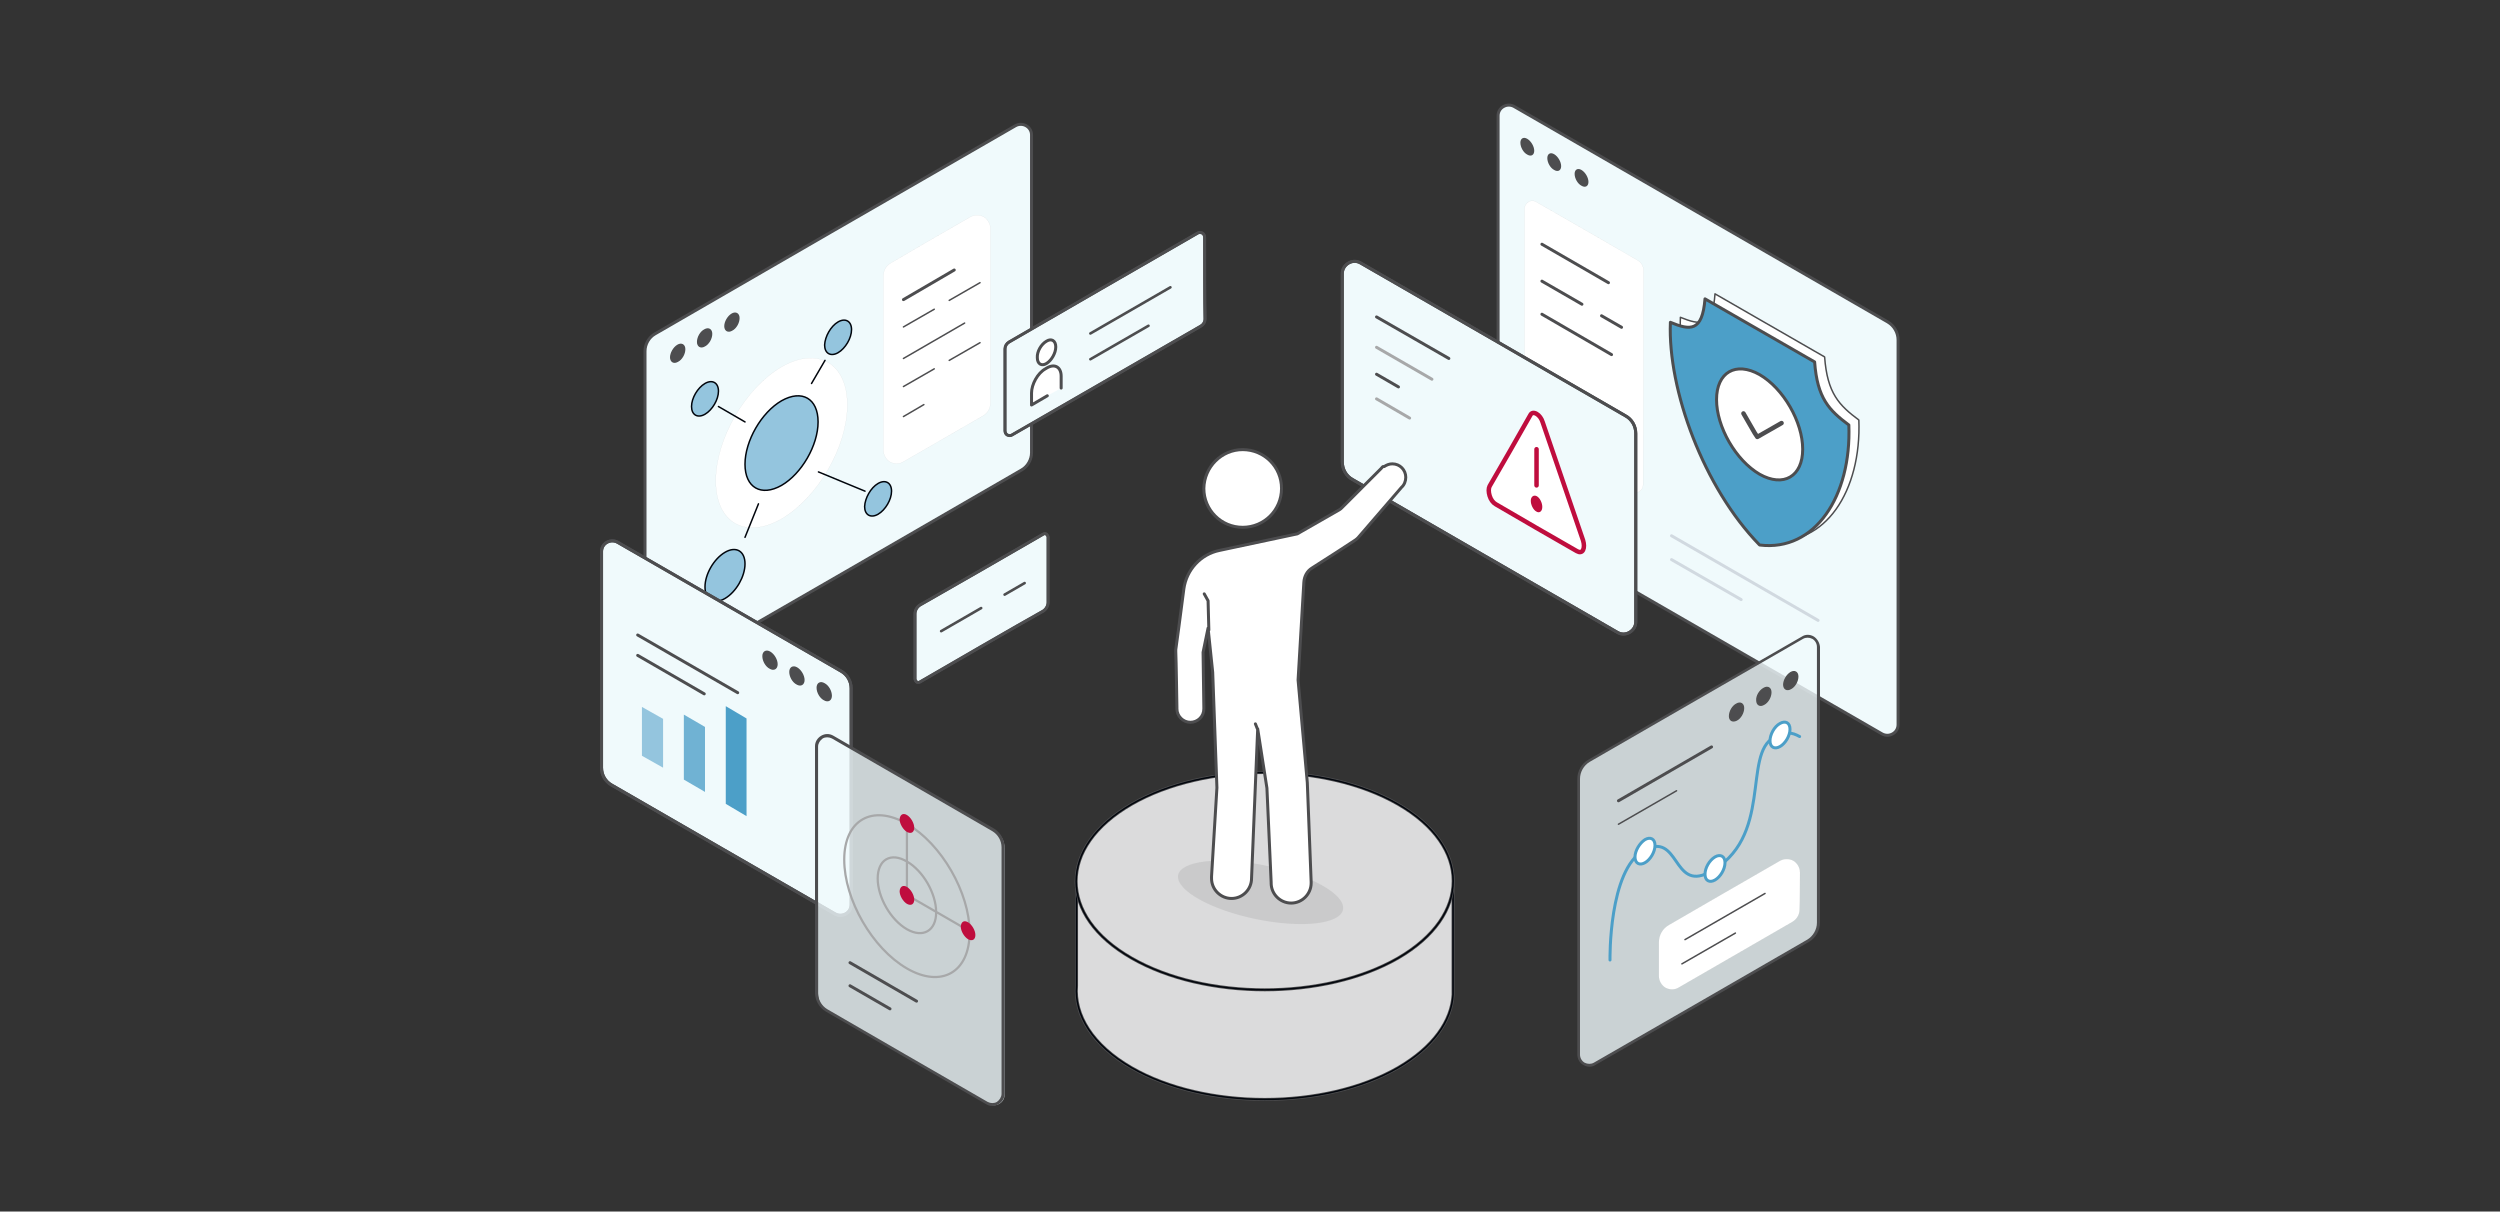 <svg version="1.1" id="Layer_1" xmlns="http://www.w3.org/2000/svg" x="0" y="0" viewBox="0 0 650 315" style="enable-background:new 0 0 650 315" xml:space="preserve"><rect x="0" y="0" width="650" height="315" fill="#333333" stroke="none"/><style>.st0,.st1{stroke-miterlimit:10}.st0{fill-rule:evenodd;clip-rule:evenodd;fill:#dbdbdc;stroke:#4d4d4f;stroke-width:.782}.st1{fill:none;stroke:#01050c;stroke-width:.391;stroke-linecap:round;stroke-linejoin:round}.st3{fill-rule:evenodd;clip-rule:evenodd;fill:#fff}.st5{fill:none;stroke:#4d4d4f;stroke-width:.391;stroke-linecap:round;stroke-linejoin:round;stroke-miterlimit:10}.st6,.st8{fill-rule:evenodd;clip-rule:evenodd;fill:#4d4d4f}.st8{fill:#4c9fc8}.st11,.st9{stroke-miterlimit:10}.st9{fill:none;stroke:#4d4d4f;stroke-width:.782;stroke-linecap:round;stroke-linejoin:round}.st11{fill:#fff;stroke:#a7a8a9;stroke-width:1.954295e-02}.st11,.st12,.st13{fill-rule:evenodd;clip-rule:evenodd}.st12{fill:#f0fafc;stroke:#4d4d4f;stroke-width:.782;stroke-linecap:round;stroke-linejoin:round;stroke-miterlimit:10}.st13{fill:#94c5de}.st14,.st18{stroke:#4d4d4f;stroke-miterlimit:10}.st14{fill-rule:evenodd;clip-rule:evenodd;fill:#4d4d4f;stroke-width:.391}.st18{fill:none;stroke-width:.684;stroke-linecap:round;stroke-linejoin:round}.st19,.st20{fill-rule:evenodd;clip-rule:evenodd}.st19{opacity:.8;fill:#f0fafc}.st20{fill:#4d4d4f;stroke:#4e4e4f;stroke-width:.391}.st20,.st21,.st25{stroke-miterlimit:10}.st21{fill:none;stroke:#4c9fc8;stroke-width:.782;stroke-linecap:round;stroke-linejoin:round}.st25{fill-rule:evenodd;clip-rule:evenodd;fill:#fff;stroke:#a7a8a9;stroke-width:.391}</style><path class="st0" d="M279.9 230.9c-.6-7.7 4.1-15.5 14.3-21.3 19.1-11 50.2-11 69.3 0 9 5.2 13.8 12 14.3 18.8v30.2c-.4 6.9-5.2 13.7-14.3 19-19.1 11-50.2 11-69.3 0-10.2-5.9-14.9-13.7-14.3-21.3v-25.4z"/><path class="st1" d="M279.9 230.9c-.6-7.7 4.1-15.5 14.3-21.3 19.1-11 50.2-11 69.3 0 9 5.2 13.8 12 14.3 18.8h0v30.2h0c-.4 6.9-5.2 13.7-14.3 19-19.1 11-50.2 11-69.3 0-10.2-5.9-14.9-13.7-14.3-21.3v-25.4h0z"/><path class="st0" d="M294.2 209.1c19.1-11 50.2-11 69.3 0 19.1 11 19.1 28.9 0 40-19.1 11-50.2 11-69.3 0-19.2-11-19.2-28.9 0-40z"/><path class="st1" d="M294.2 209.1c19.1-11 50.2-11 69.3 0 19.1 11 19.1 28.9 0 40-19.1 11-50.2 11-69.3 0-19.2-11-19.2-28.9 0-40h0z"/><path d="M328.8 225c11.8 2.4 21 7.5 20.4 11.4-.6 3.9-10.7 5-22.5 2.6s-21-7.5-20.4-11.4c.6-3.8 10.7-5 22.5-2.6z" style="fill-rule:evenodd;clip-rule:evenodd;fill:#4d4d4f;fill-opacity:.12"/><path class="st3" d="M493.5 88.4c0-1.9-1-3.7-2.7-4.7-14.2-8.2-79.9-46.1-97.1-56-.9-.5-1.9-.5-2.8 0-.9.5-1.4 1.4-1.4 2.4v100c0 1.9 1 3.7 2.7 4.7 14.2 8.2 79.9 46.1 97.1 56 .9.5 1.9.5 2.8 0 .9-.5 1.4-1.4 1.4-2.4v-100z"/><path d="M493.5 88.4c0-1.9-1-3.7-2.7-4.7-14.2-8.2-79.9-46.1-97.1-56-.9-.5-1.9-.5-2.8 0-.9.5-1.4 1.4-1.4 2.4v100c0 1.9 1 3.7 2.7 4.7 14.2 8.2 79.9 46.1 97.1 56 .9.5 1.9.5 2.8 0 .9-.5 1.4-1.4 1.4-2.4v-100h0z" style="fill:#f0fafc;stroke:#4d4d4f;stroke-width:.782;stroke-linecap:round;stroke-linejoin:round;stroke-miterlimit:10"/><path class="st3" d="m445.9 76.4 28.5 16.4c.7 9.5 3.8 12.6 8.9 16.4.7 18.5-8.8 33-23.2 31.2l-.1-.1c-14.4-14.8-23.8-40.2-23.1-57.8 5.2 2.1 8.4 2.6 9-6.1z"/><path class="st5" d="m445.9 76.4 28.5 16.4c.7 9.5 3.8 12.6 8.9 16.4.7 18.5-8.8 33-23.2 31.2l-.1-.1c-14.4-14.8-23.8-40.2-23.1-57.8 5.2 2.1 8.4 2.6 9-6.1h0z"/><path class="st6" d="M411.2 44.2c-1-.6-1.8-.1-1.8 1 0 1.2.8 2.6 1.8 3.1 1 .6 1.8.1 1.8-1s-.8-2.5-1.8-3.1zM404.1 40.1c-1-.6-1.8-.1-1.8 1 0 1.2.8 2.6 1.8 3.1 1 .6 1.8.1 1.8-1s-.8-2.5-1.8-3.1zM397.1 36.1c-1-.6-1.8-.1-1.8 1 0 1.2.8 2.6 1.8 3.1 1 .6 1.8.1 1.8-1s-.8-2.5-1.8-3.1z"/><path d="m434.6 139.3 38.1 22m-38.1-15.8 18.1 10.4" style="fill:#dbdbdc;stroke:#d1d9e0;stroke-width:.782;stroke-linecap:round;stroke-linejoin:round;stroke-miterlimit:10"/><path class="st8" d="m443.3 77.7 28.5 16.4c.7 9.5 3.8 12.6 8.9 16.4.7 18.5-8.8 33-23.2 31.2l-.1-.1c-14.4-14.8-23.8-40.2-23.1-57.8 5.1 2.1 8.3 2.6 9-6.1z"/><path class="st9" d="m443.3 77.7 28.5 16.4c.7 9.5 3.8 12.6 8.9 16.4.7 18.5-8.8 33-23.2 31.2l-.1-.1c-14.4-14.8-23.8-40.2-23.1-57.8 5.1 2.1 8.3 2.6 9-6.1h0z"/><path class="st3" d="M457.5 97.4c6.2 3.6 11.2 12.3 11.2 19.4 0 7.1-5 10-11.2 6.5-6.2-3.6-11.2-12.3-11.2-19.4 0-7.1 5-10 11.2-6.5z"/><path class="st9" d="M457.5 97.4c6.2 3.6 11.2 12.3 11.2 19.4 0 7.1-5 10-11.2 6.5-6.2-3.6-11.2-12.3-11.2-19.4 0-7.1 5-10 11.2-6.5h0z"/><path d="M453.3 107.5c3.9 6.8 2.7 4.7 3.6 6.1l6.3-3.6M400 56.8l21.7 12.5" style="fill:none;stroke:#4d4d4f;stroke-width:1.173;stroke-linecap:round;stroke-linejoin:round;stroke-miterlimit:10"/><path class="st11" d="M427.3 70.2c0-1-.6-2-1.5-2.5-4.8-2.8-19.9-11.5-26.4-15.2-.6-.4-1.4-.4-2 0-.6.4-1 1-1 1.7v56.4c0 .7.4 1.4 1 1.7 4.1 2.4 20.2 11.6 26.8 15.5.6.4 1.4.4 2 0 .6-.4 1-1 1-1.7.1-11.4.1-47.6.1-55.9z"/><path class="st9" d="m400.9 63.5 17.3 10m-17.3-.4 10.4 6m5.1 3 5.2 3m-20.7-3.4L419 92.2m-21.6 13.9 12.1 7"/><path class="st12" d="M268.2 35.1c0-1-.5-1.9-1.4-2.4-.9-.5-1.9-.5-2.8 0-16.9 9.7-80.1 46.2-93.7 54.1-1.6.9-2.6 2.7-2.6 4.5v82.6c0 1 .5 1.9 1.4 2.4.9.5 1.9.5 2.8 0 16.9-9.7 80.1-46.2 93.7-54.1 1.6-.9 2.6-2.7 2.6-4.5V35.1h0z"/><path class="st5" d="M268.2 35.1c0-1-.5-1.9-1.4-2.4-.9-.5-1.9-.5-2.8 0-16.9 9.7-80.1 46.2-93.7 54.1-1.6.9-2.6 2.7-2.6 4.5v82.6c0 1 .5 1.9 1.4 2.4.9.5 1.9.5 2.8 0 16.9-9.7 80.1-46.2 93.7-54.1 1.6-.9 2.6-2.7 2.6-4.5V35.1h0z"/><path class="st11" d="M257.5 59.4c0-1.2-.7-2.4-1.7-3-1.1-.6-2.4-.6-3.5 0-6.3 3.6-16.5 9.5-20.7 12-1.2.7-1.9 1.9-1.9 3.3v45.4c0 1.2.7 2.4 1.7 3 1.1.6 2.4.6 3.4 0 6.3-3.6 16.6-9.6 20.8-12 1.2-.7 1.9-1.9 1.9-3.3V59.4zm-54.3 36c9.4-5.4 17.1-1 17.1 9.9s-7.7 24.1-17.1 29.6c-9.4 5.4-17.1 1-17.1-9.9s7.7-24.1 17.1-29.6z"/><path class="st13" d="M203.2 104.2c5.3-3 9.5-.6 9.5 5.5s-4.3 13.5-9.5 16.5c-5.3 3-9.5.6-9.5-5.5s4.3-13.5 9.5-16.5z"/><path class="st1" d="M203.2 104.2c5.3-3 9.5-.6 9.5 5.5s-4.3 13.5-9.5 16.5c-5.3 3-9.5.6-9.5-5.5s4.3-13.5 9.5-16.5h0z"/><path class="st14" d="M176.2 89.8c1-.6 1.8-.1 1.8 1 0 1.2-.8 2.6-1.8 3.1-1 .6-1.8.1-1.8-1s.8-2.5 1.8-3.1zM183.2 85.8c1-.6 1.8-.1 1.8 1 0 1.2-.8 2.6-1.8 3.1-1 .6-1.8.1-1.8-1 0-1.2.8-2.6 1.8-3.1zM190.3 81.7c1-.6 1.8-.1 1.8 1 0 1.2-.8 2.6-1.8 3.1-1 .6-1.8.1-1.8-1s.8-2.5 1.8-3.1z"/><path class="st13" d="M217.9 83.7c1.9-1.1 3.5-.2 3.5 2s-1.6 4.9-3.5 6c-1.9 1.1-3.5.2-3.5-2 .1-2.2 1.6-4.9 3.5-6z"/><path class="st1" d="M217.9 83.7c1.9-1.1 3.5-.2 3.5 2s-1.6 4.9-3.5 6c-1.9 1.1-3.5.2-3.5-2 .1-2.2 1.6-4.9 3.5-6h0z"/><path d="M183.3 99.7c1.9-1.1 3.5-.2 3.5 2s-1.6 4.9-3.5 6c-1.9 1.1-3.5.2-3.5-2s1.6-4.9 3.5-6z" style="fill-rule:evenodd;clip-rule:evenodd;fill:#eff4f7"/><path d="M183.3 99.7c1.9-1.1 3.5-.2 3.5 2s-1.6 4.9-3.5 6c-1.9 1.1-3.5.2-3.5-2s1.6-4.9 3.5-6h0z" style="fill:#94c5de;stroke:#01050c;stroke-width:.391;stroke-linecap:round;stroke-linejoin:round;stroke-miterlimit:10"/><path class="st13" d="M188.5 143.6c2.9-1.7 5.2-.3 5.2 3s-2.3 7.3-5.2 9c-2.9 1.7-5.2.3-5.2-3s2.3-7.3 5.2-9z"/><path class="st1" d="M188.5 143.6c2.9-1.7 5.2-.3 5.2 3s-2.3 7.3-5.2 9c-2.9 1.7-5.2.3-5.2-3s2.3-7.3 5.2-9h0z"/><path class="st13" d="M228.3 125.7c1.9-1.1 3.5-.2 3.5 2s-1.6 4.9-3.5 6c-1.9 1.1-3.5.2-3.5-2 .1-2.2 1.6-4.9 3.5-6z"/><path class="st1" d="M228.3 125.7c1.9-1.1 3.5-.2 3.5 2s-1.6 4.9-3.5 6c-1.9 1.1-3.5.2-3.5-2 .1-2.2 1.6-4.9 3.5-6h0zm-13.8-32-3.5 6m-24.2 6 6.9 4m0 30 3.5-8.7m27.7-3.3-12.1-5"/><path class="st9" d="m234.9 77.9 13.2-7.7"/><path class="st5" d="m234.9 85 8-4.6m3.9-2.3 8-4.6m-19.9 19.7 15.9-9.2m-15.9 16.5 8-4.6m3.9-2.2 8-4.6m-19.9 19.2 5.3-3.1"/><path class="st12" d="M221.3 179c0-1.9-1-3.6-2.6-4.5-10-5.8-45.8-26.4-58.1-33.5-.9-.5-1.9-.5-2.8 0-.9.5-1.4 1.4-1.4 2.4v56.2c0 1.9 1 3.6 2.6 4.5 10 5.8 45.8 26.4 58.1 33.5.9.5 1.9.5 2.8 0 .9-.5 1.4-1.4 1.4-2.4V179h0z"/><path class="st9" d="M221.3 179c0-1.9-1-3.6-2.6-4.5-10-5.8-45.8-26.4-58.1-33.5-.9-.5-1.9-.5-2.8 0-.9.5-1.4 1.4-1.4 2.4v56.2c0 1.9 1 3.6 2.6 4.5 10 5.8 45.8 26.4 58.1 33.5.9.5 1.9.5 2.8 0 .9-.5 1.4-1.4 1.4-2.4V179h0z"/><path class="st14" d="M214.3 177.8c-1-.6-1.8-.1-1.8 1 0 1.2.8 2.6 1.8 3.1 1 .6 1.8.1 1.8-1 0-1.2-.8-2.6-1.8-3.1zM207.2 173.7c-1-.6-1.8-.1-1.8 1 0 1.2.8 2.6 1.8 3.1 1 .6 1.8.1 1.8-1s-.8-2.5-1.8-3.1zM200.2 169.6c-1-.6-1.8-.1-1.8 1 0 1.2.8 2.6 1.8 3.1 1 .6 1.8.1 1.8-1s-.8-2.5-1.8-3.1z"/><path class="st9" d="m165.8 165.1 26 15m-26-9.7 17.3 10"/><path style="fill-rule:evenodd;clip-rule:evenodd;fill:#70b2d3" d="m183.3 189-5.5-3.2v16.9l5.5 3.2V189z"/><path class="st8" d="m194.1 186.8-5.4-3.2V209l5.4 3.2v-25.4z"/><path class="st13" d="m172.4 186.9-5.5-3.1v12.7l5.5 3.1v-12.7z"/><path class="st12" d="M272.5 139.7c0-.3-.2-.6-.4-.8-.3-.2-.6-.2-.9 0-5.5 3.2-26.5 15.3-32 18.4-.8.5-1.3 1.4-1.3 2.3v16.9c0 .3.2.6.4.8.3.2.6.2.9 0 5.5-3.2 26.4-15.3 32-18.4.8-.5 1.3-1.4 1.3-2.3v-16.9h0z"/><path class="st18" d="M272.5 139.7c0-.3-.2-.6-.4-.8-.3-.2-.6-.2-.9 0-5.5 3.2-26.5 15.3-32 18.4-.8.5-1.3 1.4-1.3 2.3v16.9c0 .3.2.6.4.8.3.2.6.2.9 0 5.5-3.2 26.4-15.3 32-18.4.8-.5 1.3-1.4 1.3-2.3v-16.9h0zm-27.8 24.4 10.4-6m6.1-3.5 5.2-3"/><path class="st19" d="M472.7 168.2c0-1-.5-1.9-1.4-2.4-.9-.5-1.9-.5-2.8 0-11.8 6.8-45.7 26.3-55.5 32-1.7 1-2.7 2.8-2.7 4.7v71.7c0 1 .5 1.9 1.4 2.4.9.5 1.9.5 2.8 0 11.8-6.8 45.7-26.3 55.5-32 1.7-1 2.7-2.8 2.7-4.7v-71.7z"/><path class="st6" d="M471.6 165.5c-1-.6-2.2-.6-3.1 0-11.8 6.8-45.7 26.3-55.5 32-1.8 1-2.9 3-2.9 5v71.7c0 1.1.6 2.2 1.6 2.7 1 .6 2.2.6 3.1 0 11.8-6.8 45.7-26.3 55.5-32 1.8-1 2.9-3 2.9-5v-71.7c-.1-1.1-.7-2.1-1.6-2.7zm.8 74.4c0 1.8-1 3.5-2.5 4.4-9.8 5.7-43.7 25.2-55.5 32-.7.4-1.6.4-2.4 0-.7-.4-1.2-1.2-1.2-2.1v-71.7c0-1.8 1-3.5 2.5-4.4 9.8-5.7 43.7-25.2 55.5-32 .7-.4 1.6-.4 2.4 0 .7.4 1.2 1.2 1.2 2.1v71.7z"/><path class="st11" d="M468 226.8c0-1.2-.7-2.4-1.7-3-1.1-.6-2.4-.6-3.5 0-8 4.6-22.9 13.2-28.9 16.7-1.6.9-2.6 2.6-2.6 4.5v8.8c0 1.2.7 2.4 1.7 3 1.1.6 2.4.6 3.4 0 8.3-4.8 24.2-14 29.6-17.1 1.2-.7 1.9-1.9 1.9-3.3.1-2.4.1-6.3.1-9.6z"/><path class="st20" d="M451.5 183.1c1-.6 1.8-.1 1.8 1 0 1.2-.8 2.6-1.8 3.1s-1.8.1-1.8-1c0-1.2.8-2.6 1.8-3.1zM458.6 179c1-.6 1.8-.1 1.8 1 0 1.2-.8 2.6-1.8 3.1-1 .6-1.8.1-1.8-1-.1-1.1.7-2.5 1.8-3.1zM465.6 174.9c1-.6 1.8-.1 1.8 1 0 1.2-.8 2.6-1.8 3.1-1 .6-1.8.1-1.8-1s.8-2.5 1.8-3.1z"/><path class="st21" d="M418.6 249.6s-.4-23.4 8.8-28.5c9.3-5.1 7.4 10.6 16.8 5.8 17.1-8.8 8.7-30.9 17.1-35.2 3-1.6 4.6-1.3 6.6-.2"/><path class="st3" d="M427.7 218.3c1.4-.8 2.6-.2 2.6 1.5s-1.2 3.7-2.6 4.5c-1.4.8-2.6.2-2.6-1.5 0-1.6 1.2-3.6 2.6-4.5z"/><path class="st21" d="M427.7 218.3c1.4-.8 2.6-.2 2.6 1.5s-1.2 3.7-2.6 4.5c-1.4.8-2.6.2-2.6-1.5 0-1.6 1.2-3.6 2.6-4.5h0z"/><path class="st3" d="M445.9 222.8c1.4-.8 2.6-.2 2.6 1.5s-1.2 3.7-2.6 4.5c-1.4.8-2.6.2-2.6-1.5 0-1.6 1.1-3.6 2.6-4.5z"/><path class="st21" d="M445.9 222.8c1.4-.8 2.6-.2 2.6 1.5s-1.2 3.7-2.6 4.5c-1.4.8-2.6.2-2.6-1.5 0-1.6 1.1-3.6 2.6-4.5h0z"/><path class="st3" d="M462.8 188.1c1.4-.8 2.6-.2 2.6 1.5s-1.2 3.7-2.6 4.5c-1.4.8-2.6.2-2.6-1.5 0-1.6 1.1-3.7 2.6-4.5z"/><path class="st21" d="M462.8 188.1c1.4-.8 2.6-.2 2.6 1.5s-1.2 3.7-2.6 4.5c-1.4.8-2.6.2-2.6-1.5 0-1.6 1.1-3.7 2.6-4.5h0z"/><path class="st5" d="m438.1 244.3 20.8-12m-21.6 18.3 13.9-8m-30.4-28.3 15.1-8.7"/><path class="st9" d="m420.8 208.2 24.2-14"/><path class="st12" d="M425.3 112.7c0-1.9-1-3.7-2.7-4.6-11.2-6.5-54.4-31.4-68.8-39.7-1-.6-2.2-.6-3.2 0S349 70 349 71.1v49c0 1.9 1 3.7 2.7 4.6 11.2 6.5 54.4 31.4 68.8 39.7 1 .6 2.2.6 3.2 0s1.6-1.6 1.6-2.7v-49h0z"/><path class="st9" d="M425.3 112.7c0-1.9-1-3.7-2.7-4.6-11.2-6.5-54.4-31.4-68.8-39.7-1-.6-2.2-.6-3.2 0S349 70 349 71.1v49c0 1.9 1 3.7 2.7 4.6 11.2 6.5 54.4 31.4 68.8 39.7 1 .6 2.2.6 3.2 0s1.6-1.6 1.6-2.7v-49h0zM357.9 97.3l5.7 3.3M357.9 82.4l18.8 10.8"/><path d="m357.9 103.7 8.6 5m-8.6-18.4 14.4 8.3" style="fill:none;stroke:#a7a8a9;stroke-width:.782;stroke-linecap:round;stroke-linejoin:round;stroke-miterlimit:10"/><path class="st3" d="M397.9 107.9c.3-.6.9-.7 1.6-.3.7.4 1.3 1.2 1.6 2.2 2.6 7.7 7.9 23 10.5 30.7.3 1 .3 1.9 0 2.5-.3.6-.9.7-1.6.3-5.3-3-15.8-9.1-21.1-12.2-.7-.4-1.3-1.2-1.6-2.2-.3-1-.3-1.9 0-2.5 2.7-4.6 8-13.9 10.6-18.5z"/><path d="M397.9 107.9c.3-.6.9-.7 1.6-.3.7.4 1.3 1.2 1.6 2.2 2.6 7.7 7.9 23 10.5 30.7.3 1 .3 1.9 0 2.5-.3.6-.9.7-1.6.3-5.3-3-15.8-9.1-21.1-12.2-.7-.4-1.3-1.2-1.6-2.2-.3-1-.3-1.9 0-2.5 2.7-4.6 8-13.9 10.6-18.5h0zm1.6 8.9v9.4" style="fill:none;stroke:#bf0d3e;stroke-width:1.173;stroke-linecap:round;stroke-linejoin:round;stroke-miterlimit:10"/><path d="M399.5 129.2c.7.4 1.3 1.6 1.3 2.6s-.6 1.5-1.3 1c-.7-.4-1.3-1.6-1.3-2.6 0-.9.6-1.4 1.3-1z" style="fill-rule:evenodd;clip-rule:evenodd;fill:#bf0d3e;stroke:#bf0d3e;stroke-width:.391;stroke-miterlimit:10"/><path class="st1" d="m324.7 178.2 1.7 4"/><path class="st3" d="M359.9 121.3c.6-.4 1.3-.7 2.1-.7 2 0 3.5 1.6 3.5 3.5 0 1-.4 2-1.1 2.6 0 0-9.5 11-11.3 13.1-.2.2-.4.4-.7.6-1.6 1.1-8 5.2-11.3 7.3-1.3.8-2 2.2-2.1 3.7-.4 6.7-1.5 25.4-1.5 25.4l2.4 26.7 1 25.8V229.6c0 2.8-2.3 5.2-5.2 5.2-2.8 0-5.2-2.3-5.2-5.2v-.2l-1.1-24.5-2.4-15.4-1.6 38.9c0 2.8-2.3 5.2-5.2 5.2-2.8 0-5.2-2.3-5.2-5.2v-.5l1.4-23.1-1.1-30-1.2-11.5-1.3 6.3.2 14.3v.4c0 2-1.6 3.5-3.5 3.5s-3.5-1.6-3.5-3.5v-.4s-.2-12.6-.3-14.5v-.5c.2-1.5 1.3-9.4 2.1-15.8.7-5 4.4-9 9.3-10 8.4-1.8 20.2-4.3 20.2-4.3s9.1-5.2 11-6.3c.2-.1.4-.3.6-.5l10.2-10.2c.2-.2.3-.4.5-.5h.3z"/><path class="st9" d="M359.9 121.3c.6-.4 1.3-.7 2.1-.7 2 0 3.5 1.6 3.5 3.5 0 1-.4 2-1.1 2.6h0s-9.5 11-11.3 13.1c-.2.2-.4.4-.7.6-1.6 1.1-8 5.2-11.3 7.3-1.3.8-2 2.2-2.1 3.7-.4 6.7-1.5 25.4-1.5 25.4l2.4 26.7 1 25.8V229.6c0 2.8-2.3 5.2-5.2 5.2-2.8 0-5.2-2.3-5.2-5.2v-.2h0l-1.1-24.5-2.4-15.4-1.6 38.9v0c0 2.8-2.3 5.2-5.2 5.2-2.8 0-5.2-2.3-5.2-5.2v-.1h0v-.4l1.4-23.1-1.1-30-1.2-11.5-1.3 6.3.2 14.3h0v.4c0 2-1.6 3.5-3.5 3.5s-3.5-1.6-3.5-3.5v-.4h0s-.2-12.6-.3-14.5v-.5c.2-1.5 1.3-9.4 2.1-15.8.7-5 4.4-9 9.3-10 8.4-1.8 20.2-4.3 20.2-4.3s9.1-5.2 11-6.3c.2-.1.4-.3.6-.5l10.2-10.2c.2-.2.3-.4.5-.5h.3zm-46.8 33.1 1 1.8.2 7.6m12.1 24.4.6 1.5"/><path class="st3" d="M323.1 116.9c5.6 0 10.1 4.5 10.1 10.1s-4.5 10.1-10.1 10.1S313 132.6 313 127c.1-5.6 4.6-10.1 10.1-10.1z"/><path class="st9" d="M323.1 116.9c5.6 0 10.1 4.5 10.1 10.1s-4.5 10.1-10.1 10.1S313 132.6 313 127c.1-5.6 4.6-10.1 10.1-10.1h0z"/><path class="st12" d="M313.2 61.7c0-.4-.2-.9-.6-1.1-.4-.2-.9-.2-1.2 0-8.4 4.8-42.6 24.6-49 28.3-.7.4-1.1 1.1-1.1 1.8V112c0 .4.2.9.6 1.1.4.2.9.2 1.2 0 8.4-4.8 42.6-24.6 49.1-28.3.7-.4 1.1-1.1 1.1-1.8-.1-3.9-.1-16.3-.1-21.3h0z"/><path class="st18" d="M313.2 61.7c0-.4-.2-.9-.6-1.1-.4-.2-.9-.2-1.2 0-8.4 4.8-42.6 24.6-49 28.3-.7.4-1.1 1.1-1.1 1.8V112c0 .4.2.9.6 1.1.4.2.9.2 1.2 0 8.4-4.8 42.6-24.6 49.1-28.3.7-.4 1.1-1.1 1.1-1.8-.1-3.9-.1-16.3-.1-21.3h0zm-29.7 25 20.8-12m-20.8 18.7 15.1-8.7"/><path class="st25" d="M272.1 88.7c1.3-.8 2.4-.1 2.4 1.5s-1.1 3.5-2.4 4.3c-1.3.8-2.4.1-2.4-1.5-.1-1.6 1-3.5 2.4-4.3z"/><path class="st9" d="M272.1 88.7c1.3-.8 2.4-.1 2.4 1.5s-1.1 3.5-2.4 4.3c-1.3.8-2.4.1-2.4-1.5-.1-1.6 1-3.5 2.4-4.3h0z"/><path class="st25" d="M275.9 100.9v-3.1c0-2.3-1.6-3.3-3.6-2.2-.2.1-.3.2-.5.3-2 1.1-3.6 4-3.6 6.3v3.1l4.1-2.4"/><path class="st9" d="M275.9 100.9v-3.1c0-2.3-1.6-3.3-3.6-2.2-.2.1-.3.2-.5.3-2 1.1-3.6 4-3.6 6.3v3.1l4.1-2.4"/><path class="st19" d="M261.2 220.5c0-1.9-1-3.6-2.6-4.5-8-4.6-32-18.5-41.7-24.1-.9-.5-1.9-.5-2.8 0-.9.5-1.4 1.4-1.4 2.4v64.1c0 1.9 1 3.6 2.6 4.5 8 4.6 32 18.5 41.7 24.1.9.5 1.9.5 2.8 0 .9-.5 1.4-1.4 1.4-2.4v-64.1z"/><path class="st6" d="M261.2 220.3c0-2-1.1-3.9-2.8-4.9-8-4.6-32-18.5-41.7-24.1-1-.6-2.2-.6-3.2 0s-1.6 1.6-1.6 2.7v64.1c0 2 1.1 3.9 2.8 4.9 8 4.6 32 18.5 41.7 24.1 1 .6 2.2.6 3.2 0s1.6-1.6 1.6-2.7v-64.1zm-.8 0v64.1c0 .8-.5 1.6-1.2 2.1-.7.4-1.6.4-2.4 0-9.7-5.6-33.8-19.5-41.7-24.1-1.5-.9-2.4-2.5-2.4-4.2v-64.1c0-.8.5-1.6 1.2-2.1.7-.4 1.6-.4 2.4 0 9.7 5.6 33.8 19.5 41.7 24.1 1.5.9 2.4 2.5 2.4 4.2z"/><path d="M235.8 224c4.2 2.4 7.6 8.3 7.6 13.2 0 4.8-3.4 6.8-7.6 4.4-4.2-2.4-7.6-8.3-7.6-13.2 0-4.9 3.4-6.9 7.6-4.4h0zm0-9.8c9 5.2 16.3 17.9 16.3 28.2 0 10.4-7.3 14.6-16.3 9.4-9-5.2-16.3-17.9-16.3-28.3 0-10.3 7.3-14.5 16.3-9.3h0zm0 0v18.5l16.3 9.4" style="fill:none;stroke:#a7a8a9;stroke-width:.586;stroke-linecap:round;stroke-linejoin:round;stroke-miterlimit:10"/><path d="M235.8 211.9c1 .6 1.9 2.1 1.9 3.3 0 1.2-.8 1.7-1.9 1.1-1-.6-1.9-2.1-1.9-3.3.1-1.2.9-1.7 1.9-1.1zm0 18.7c1 .6 1.9 2.1 1.9 3.3 0 1.2-.8 1.7-1.9 1.1-1-.6-1.9-2.1-1.9-3.3.1-1.2.9-1.7 1.9-1.1zm15.9 9.2c1 .6 1.9 2.1 1.9 3.3 0 1.2-.8 1.7-1.9 1.1-1-.6-1.9-2.1-1.9-3.3.1-1.3.9-1.7 1.9-1.1z" style="fill-rule:evenodd;clip-rule:evenodd;fill:#bf0d3e"/><path class="st9" d="m221 250.3 17.3 10m-17.3-4 10.4 6"/></svg>
